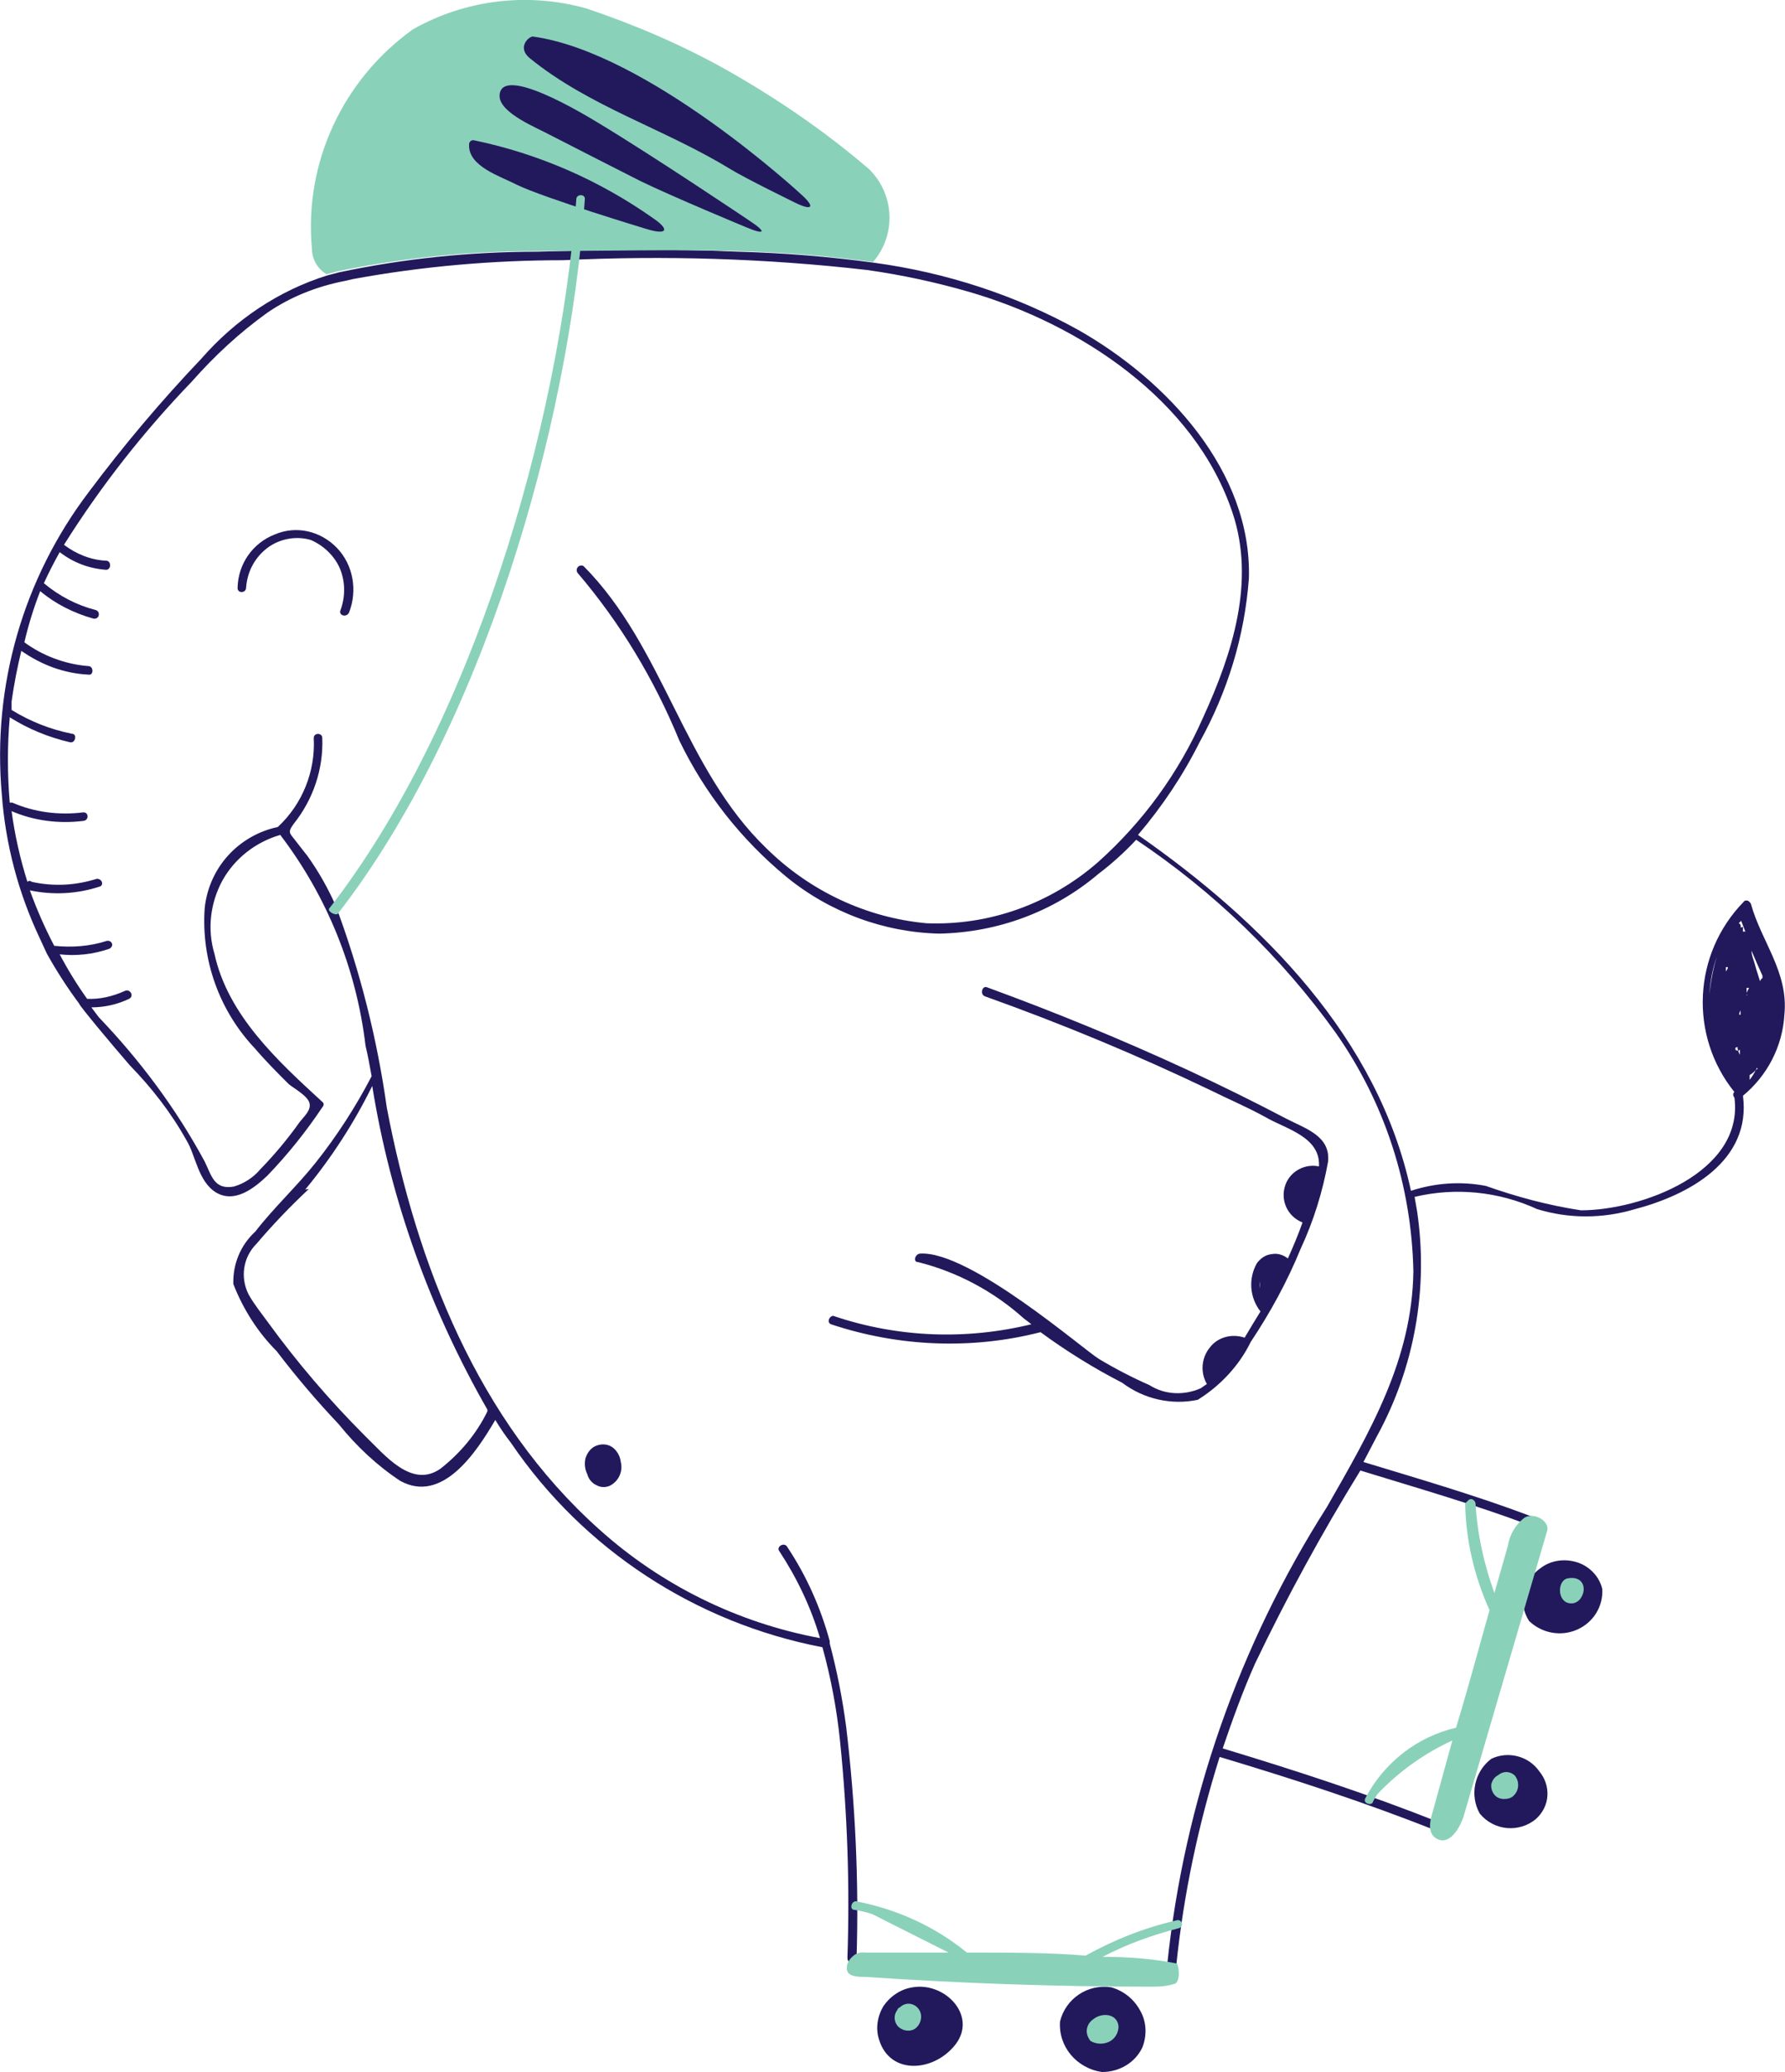 <svg version="1.2" xmlns="http://www.w3.org/2000/svg" viewBox="0 0 293 340" width="293" height="340">
	<title>Illustration1-svg</title>
	<style>
		tspan { white-space:pre } 
		.s0 { fill: #22195C } 
		.s1 { fill: #8AD1BA } 
	</style>
	<g id="DA">
		<g id="DA/Page-d'accueil-(1)">
			<g id="POUT-TOUS-LES-NIVEAUX">
				<g id="Illus/2">
					<path id="Shape" fill-rule="evenodd" class="s0" d="m136.4 217.3c-0.9-0.4 0-1.7 0.6-1.3 10.5 3.5 21.6 3.9 32.3 1.3l-1.3-1c-4.9-4.4-10.9-7.6-17.3-9.2-0.9 0-0.5-1.4 0.4-1.4 8.2-0.4 26.8 15.8 29.3 17.3q4 2.4 8.3 4.3c2.5 1.6 5.7 1.7 8.4 0.5l1-0.7c-1.1-1.9-0.9-4.3 0.5-6 1.3-1.7 3.6-2.3 5.7-1.6q1.3-2.2 2.6-4.3c-1.8-2.3-2-5.4-0.6-7.9 0.6-0.8 1.4-1.4 2.4-1.5 1-0.2 1.9 0.1 2.7 0.7 0.9-2 1.7-3.9 2.4-5.9-2.5-1-3.7-3.7-2.8-6.2 0.8-2.2 3.2-3.5 5.5-3 0.3-4.9-5.6-6.2-8.8-8.1-3.3-1.8-6.2-3-9-4.4-12.1-5.8-24.4-10.9-37-15.4-0.9-0.3-0.5-1.8 0.3-1.5 11.2 4.1 22.2 8.6 33 13.6q8.2 3.8 16.2 8c3.1 1.6 7.2 2.8 6.8 7-0.9 5-2.4 9.8-4.5 14.3-2.2 5.4-5 10.5-8.2 15.3-1.9 3.9-5 7.2-8.7 9.5-4.3 0.9-8.8-0.1-12.4-2.8q-7-3.6-13.4-8.3c-11.3 2.9-23.3 2.4-34.4-1.3zm70.4-7q-0.1 0.5 0 1.1 0-0.6 0-1.1z"/>
					<path id="Shape" fill-rule="evenodd" class="s0" d="m14.6 80.7q8.6-11.5 18.5-21.9c5.5-6.3 12.6-11.1 20.6-13.6l1.9-0.5c10.8-2.3 21.7-3.4 32.6-3.4 11-0.3 22-0.5 33 0q11.1 0.3 22.2 1.8c11.8 1.6 23.3 5.3 33.7 11.1 14.4 8.2 28.4 23.1 27.9 40.7-0.7 9.5-3.5 18.6-8.1 26.9-2.7 5.4-6.1 10.5-10.1 15.2 20.5 14.3 39.4 33.3 44.8 58.4 4-1.3 8.2-1.6 12.3-0.8 5.1 1.8 10.3 3.2 15.6 4 9.9 0 26.8-6.2 25.2-18.5q-0.2-0.2-0.2-0.5 0-0.3 0.2-0.4c-7.5-9.3-6.8-22.7 1.5-31.2 0.1-0.2 0.4-0.3 0.7-0.2 0.2 0.1 0.4 0.3 0.5 0.5 1.7 6.2 6.2 11.2 5.5 18.2-0.3 5.2-2.8 10-6.8 13.3 1.4 10.7-8.9 16.3-17.7 18.6-5.3 1.6-10.9 1.6-16.1 0-6.3-2.9-13.4-3.6-20.1-2l0.4 2.3c1.9 12.7-0.4 25.7-6.6 37l-2.2 4.2c9.2 2.8 18.5 5.5 27.5 8.9 0.8 0 0.5 1.7-0.4 1.4-9.1-3.4-18.5-6.1-27.6-8.9q-9.5 15.4-17.3 31.7c-2 4.5-3.7 9.2-5.3 13.9 11.9 3.6 23.6 7.4 35.2 12 0.8 0.3 0.4 1.7-0.4 1.4-11.6-4.6-23.3-8.4-35.3-12-3.5 11.1-5.9 22.5-7.1 34 0 0.9-1.6 0.9-1.5 0 2.8-26.7 11.8-52.4 26.2-75 7.1-12.4 14-24.2 14.2-38.7-0.3-14.1-4.7-27.7-12.8-39.2-8.9-12.4-20-23.1-32.7-31.6q-2.9 3.1-6.2 5.6c-7.3 6.2-16.5 9.6-26.1 9.8-9.1-0.2-18-3.5-25.1-9.3-7.4-6.1-13.4-13.7-17.6-22.4-4.1-10-9.7-19.3-16.7-27.5-0.2-0.3-0.2-0.7 0.1-1 0.2-0.2 0.6-0.3 0.9-0.1 13.2 13.3 16.4 33.2 30 46.3 7.1 7 16.4 11.4 26.3 12.3 10.3 0.4 20.3-3.2 28.1-10 7.4-6.6 13.3-14.7 17.3-23.8 4.8-10.5 8.6-22.3 4.8-33.6-6.2-18.5-25-30.9-43.2-36.2q-8.3-2.4-16.8-3.6c-16.6-1.9-33.2-2.4-49.9-1.6-11.5 0-23.1 1-34.5 3.1l-1.3 0.3c-4.6 0.9-8.9 2.6-12.7 5.2-4.6 3.3-8.7 7.1-12.4 11.3-7.9 8.2-14.9 17.1-21 26.8 2 1.5 4.4 2.5 6.9 2.6 0.9 0 0.9 1.5 0 1.5-2.8-0.2-5.4-1.2-7.6-2.9q-1.4 2.5-2.6 5.1c2.5 2.1 5.4 3.6 8.5 4.4 0.4 0.1 0.6 0.5 0.5 0.9-0.1 0.4-0.5 0.6-0.9 0.5-3.2-0.9-6.2-2.4-8.7-4.5q-1.6 4.1-2.6 8.4c3 2.2 6.7 3.6 10.5 3.9 0.9 0 0.9 1.6 0 1.4-4-0.2-7.7-1.6-11-3.9q-1 4.1-1.6 8.3 0 0.7 0 1.4c3.1 1.9 6.4 3.2 9.9 3.9 0.9 0 0.6 1.6-0.3 1.4-3.5-0.8-6.9-2.2-9.9-4.1-0.4 4.6-0.4 9.3 0 14h0.4c3.7 1.6 7.7 2.1 11.7 1.6 0.9 0 0.9 1.3 0 1.4-4 0.5-8.1 0-11.8-1.6q0.8 5.9 2.6 11.6c0.2-0.2 0.5-0.2 0.7 0 3.6 0.8 7.2 0.6 10.7-0.5 0.9 0 1.2 1.1 0.4 1.3-3.7 1.2-7.6 1.4-11.4 0.6q1.7 4.7 4 9.1c2.9 0.3 5.8 0.1 8.6-0.8 0.4-0.1 0.8 0.1 0.9 0.5 0.1 0.3-0.2 0.7-0.5 0.8-2.6 0.9-5.4 1.2-8.1 0.9q2 3.8 4.5 7.3c2.1 0.1 4.2-0.4 6.2-1.3 0.8-0.4 1.6 0.8 0.7 1.3-1.9 0.9-4 1.4-6.2 1.4l1.2 1.6c6.8 7.1 12.7 15 17.4 23.7 1.1 2.2 1.5 4.7 4.8 4.1 1.7-0.5 3.2-1.5 4.3-2.8q3.6-3.7 6.5-7.8c0.7-0.9 1.9-1.9 1.6-3.1-0.3-1.2-2.7-2.5-3.4-3.1-1.9-1.9-3.8-3.8-5.5-5.8-5.9-6.2-8.9-14.6-8.3-23.1 0.7-6.6 5.5-11.9 12-13.3 4-3.7 6.2-9.1 5.9-14.6 0-0.9 1.4-0.9 1.4 0 0.2 5.1-1.5 10.1-4.7 14.1-1.1 1.5-0.6 1.5 0.5 3l1.8 2.3q2.7 3.8 4.6 8.1c4 10.7 6.8 21.8 8.4 33.2 4.9 25.6 14.9 51.3 34.8 69.1 10.2 9.2 22.8 15.4 36.3 17.9-1.5-5.1-3.8-9.9-6.7-14.3-0.5-0.7 0.8-1.5 1.3-0.7 3.2 4.8 5.5 10 7 15.5q0 0.2 0 0.4 1.8 6.8 2.7 13.7c1.5 12.6 2.1 25.3 1.7 37.9 0 0.4-0.3 0.8-0.7 0.8-0.5 0-0.8-0.4-0.8-0.8 0.4-11.8 0-23.7-1.2-35.5q-0.8-7.9-2.9-15.5c-20.8-4-39.2-16-51.1-33.5q-1.4-1.8-2.6-3.8c-3.1 5.3-8.7 13.8-15.6 10-3.8-2.5-7.2-5.7-10.1-9.3q-5.4-5.7-10.2-12c-3.1-3.1-5.5-6.9-7.1-11-0.1-3.3 1.2-6.4 3.6-8.6 3.1-4 6.8-7.4 9.9-11.3 3.5-4.4 6.6-9.2 9.2-14.2-0.3-1.6-0.6-3.4-1-5-1.5-12.6-6.3-24.5-14-34.6-4.1 1.2-7.5 3.9-9.5 7.5-2 3.7-2.5 8-1.3 12 2.2 10.1 10.4 17.6 17.7 24.3 0.3 0.2 0.3 0.6 0 0.9q-4 6-9 11.2c-2.1 2-5.3 4.6-8.4 2.8-3-1.8-3.4-6.2-4.9-8.6-2.5-4.5-5.7-8.6-9.3-12.3-2.7-3.1-8.3-9.8-8.3-10.1q-2.9-3.9-5.3-8.2l-1.2-2.6c-3.5-7.4-5.6-15.4-6.2-23.5-1.6-17.8 3.5-35.5 14.3-49.7zm272.5 81.4h-0.4q0 0.4 0 0.8zm-0.3 0.9v0.1q-0.1 0.2 0 0.3 0-0.2 0-0.4zm2.1-2c0.1-0.2 0.2-0.4 0.4-0.5 0 0 0 0 0-0.4-0.6-1.3-1.2-2.7-1.8-4.1 0 0.8 0.4 1.6 0.6 2.4 0.2 0.8 0.5 1.6 0.8 2.6zm-0.5 14.2q-0.1 0.2-0.2 0.4 0.1-0.1 0.3-0.2zm-1.2 1.2v0.8q0.6-0.8 1-1.6c-0.3 0.3-0.6 0.6-1 0.8zm-6.6-13.2q0.3-3.2 1.2-6.2c-0.7 2-1.1 4.1-1.2 6.2zm2.7-4.5q0 0.4 0 0.8 0-0.1 0-0.1c0 0 0.4-0.5 0.3-0.7zm0 0.8q0 0.1 0 0.3 0-0.2 0-0.3zm2.4 7c0 0 0-0.4 0-0.7 0 0-0.3 0.5-0.2 0.7zm0.4-14.4v0.8q0.2-0.1 0.4 0l-0.7-1.8-0.4 0.4c0.3 0.1 0.4 0.4 0.3 0.7zm-1.2 19.8q-0.1 0.2 0 0.4 0.2 0.1 0.4 0.1-0.1-0.3-0.1-0.5v-0.1zm0.7 1.2v-0.9q-0.1 0.2-0.3 0.2 0 0 0 0 0.1 0.3 0.3 0.7zm-234.9 22q-4.6 4.3-8.6 9c-2.2 2.2-2.7 5.5-1.3 8.3 0.9 1.6 2.1 3.1 3.2 4.6 4.8 6.6 10.1 12.8 15.9 18.6 3.3 3.2 7.7 8.7 12.4 5.4 3.2-2.5 5.9-5.7 7.7-9.4q0-0.1 0-0.3c-9.4-16.4-15.9-34.4-18.9-53.1-3 6.1-6.7 11.8-11 17zm235.1-31.6c0 0 0-0.5 0-0.8z"/>
					<path id="Path" class="s1" d="m67.8 4.8c8.7-4.9 18.9-6.1 28.5-3.4 8 2.7 15.7 6 23 10.1 8.3 4.7 16.2 10.1 23.4 16.3 4.2 4.2 4.4 10.8 0.6 15.2q-11-1.5-22.2-1.8c-11-0.3-22 0-33.1 0-10.9 0-21.8 1.1-32.5 3.3l-1.9 0.5c-1.5-0.9-2.4-2.5-2.4-4.2-1.3-14 5-27.7 16.6-36z"/>
					<path id="Path" class="s0" d="m86.9 9.5c-2.1-1.8 0-3.6 0.6-3.5 18.8 2.6 43.9 25.8 43.9 25.8 2.5 2.2 2 2.9-1 1.4 0 0-7.8-3.8-10.6-5.5-10.8-6.6-23.1-10.2-32.9-18.2z"/>
					<path id="Path" class="s0" d="m90.2 22.1c-2-1.1-8.1-3.5-8.2-6.3 0-5.5 14.1 3.1 16.1 4.3 9.3 5.6 24.9 16.1 24.9 16.1 2.9 1.9 2.6 2.4-0.5 1.1 0 0-12.3-5.1-17.4-7.6q-7.5-3.8-14.9-7.6z"/>
					<path id="Path" class="s0" d="m77.7 23c10.7 2.2 20.7 6.6 29.5 12.8 2.8 1.9 2.3 2.8-1 1.8 0 0-16.9-5.1-21.4-7.3-2.7-1.4-8-3-7.8-6.6 0-0.4 0.3-0.7 0.7-0.7z"/>
					<path id="Path" class="s1" d="m54.1 149c23.4-30.1 37.7-78.8 40.5-116.3 0-0.9 1.5-0.9 1.4 0-2.6 37.9-17 87-40.6 117.3-0.6 0.2-1.8-0.6-1.3-1z"/>
					<path id="Path" fill-rule="evenodd" class="s0" d="m174 331.7c0.9-3.7 4.5-6.2 8.4-5.6 2.1 0.6 3.8 2 4.8 3.9 1 1.8 1.1 4 0.3 6-1.2 2.5-3.8 4-6.6 4-4.2-0.6-7.2-4.2-6.9-8.3z"/>
					<path id="Path" fill-rule="evenodd" class="s0" d="m149.8 326.1c5.3-0.9 10.6 4.6 7.1 9.3-3.5 4.6-10.8 5.2-12.6-0.7-0.6-1.8-0.3-3.8 0.7-5.5 1.1-1.6 2.8-2.8 4.8-3.1z"/>
					<path id="Path" class="s1" d="m179.5 331.3c1.4-1.1 3.9-0.9 4.1 1.2 0 1-0.5 1.9-1.3 2.4-1 0.6-2.3 0.6-3.3 0-0.4-0.5-0.7-1.2-0.6-1.9 0.1-0.7 0.5-1.3 1.1-1.7z"/>
					<path id="Path" class="s1" d="m147.7 329.4c0.6-0.6 1.5-0.8 2.3-0.4 0.7 0.3 1.2 1.1 1.2 1.9 0 1-0.6 1.9-1.4 2.2-0.9 0.3-1.9 0-2.5-0.7-0.6-0.8-0.6-1.8 0-2.6q0.1-0.3 0.4-0.4z"/>
					<path id="Path" class="s1" d="m142.1 320.4h13.6l-12.5-6.3q-1.5-0.5-2.9-0.7c-1 0-0.5-1.6 0.3-1.4 6.7 1.3 13 4.2 18.1 8.4 6.7 0 13.7 0 19.5 0.5 4.7-2.6 9.7-4.6 15-5.8 0.3-0.1 0.7 0.1 0.8 0.5 0.1 0.3-0.1 0.7-0.5 0.8-4.3 1.1-8.5 2.6-12.5 4.7 4.1 0 8.2 0.3 12.2 1.1 0.4 0.9 0.5 2.8-0.3 3.3-1.2 0.4-2.5 0.5-3.8 0.5q-23.4 0-46.9-1.6c-1.3 0-3.3 0-3.2-1.5 0-0.7 0.4-1.4 1-1.9 0.5-0.5 1.3-0.7 2.1-0.6z"/>
					<path id="Path" fill-rule="evenodd" class="s0" d="m252.9 257.3c1.7-1.3 4-1.6 6.1-0.9 2 0.7 3.5 2.3 4 4.3 0.2 2.8-1.4 5.5-4.1 6.7-2.7 1.2-5.8 0.6-7.9-1.4-1.9-2.9-1-6.7 1.9-8.7z"/>
					<path id="Path" fill-rule="evenodd" class="s0" d="m244.8 288.6c2.7-1.3 6.1-0.5 7.9 2.1 0.9 1.1 1.4 2.5 1.3 4-0.1 1.5-0.8 2.8-1.9 3.8-2.8 2.3-6.9 1.9-9.2-0.9-1.7-3-0.9-6.9 1.9-9z"/>
					<path id="Path" class="s1" d="m257.3 259c2.6-0.5 3.2 1.7 2.2 3.2-0.3 0.5-0.9 0.9-1.5 0.9-2.4 0.1-2.5-3.7-0.7-4.1z"/>
					<path id="Path" class="s1" d="m245.9 291.3c0.8-0.7 1.9-0.7 2.7 0 0.8 0.9 0.8 2.3 0 3.2-0.4 0.5-1 0.7-1.7 0.7-0.6 0-1.2-0.2-1.6-0.7-0.4-0.5-0.6-1.1-0.5-1.8 0.2-0.6 0.5-1.1 1.1-1.4z"/>
					<path id="Path" class="s1" d="m224.1 295.1c3.1-5.9 8.5-10.1 14.9-11.6 1.9-6.2 3.7-12.9 5.5-19.3-2.5-5.5-3.9-11.5-4-17.5l0.5-0.5c0.2-0.2 0.5-0.3 0.8-0.1 0.2 0.1 0.4 0.4 0.4 0.6 0.3 5.1 1.4 10 3.1 14.7l2.2-7.7c0.3-1.9 1.3-3.6 2.8-4.7 1.6-0.9 4.3 0.7 3.6 2.4l-13.7 46.8c-0.7 2-2.3 4.5-4.2 3.6-1.8-0.8-1.3-3-0.8-4.6l3.2-11.6c-4.6 2.1-8.8 5.1-12.3 8.8-0.3 0.5-0.6 0.9-0.8 1.4-0.3 0.5-1.6 0.1-1.2-0.7z"/>
					<path id="Path" fill-rule="evenodd" class="s0" d="m51 88.6c-2.4-0.7-5.1-0.2-7.1 1.3-2.1 1.6-3.3 3.9-3.5 6.5 0 1-1.5 1-1.4 0 0.1-3.9 2.5-7.3 6.1-8.7 3.5-1.5 7.5-0.6 10.2 2.2 2.7 2.8 3.4 7 2 10.6-0.4 0.9-1.8 0.5-1.4-0.4 0.8-2.2 0.8-4.6-0.1-6.8-0.9-2.1-2.7-3.8-4.8-4.7z"/>
					<path id="Path" fill-rule="evenodd" class="s0" d="m97.7 237.3c0.9-0.4 1.9-0.4 2.7 0.1 0.8 0.5 1.4 1.5 1.5 2.5 0.4 1.6-0.4 3.2-1.8 3.9-0.7 0.3-1.5 0.3-2.2-0.1-0.7-0.3-1.3-1-1.5-1.8-0.4-0.8-0.5-1.7-0.3-2.6 0.3-0.9 0.8-1.6 1.6-2z"/>
				</g>
			</g>
		</g>
	</g>
</svg>